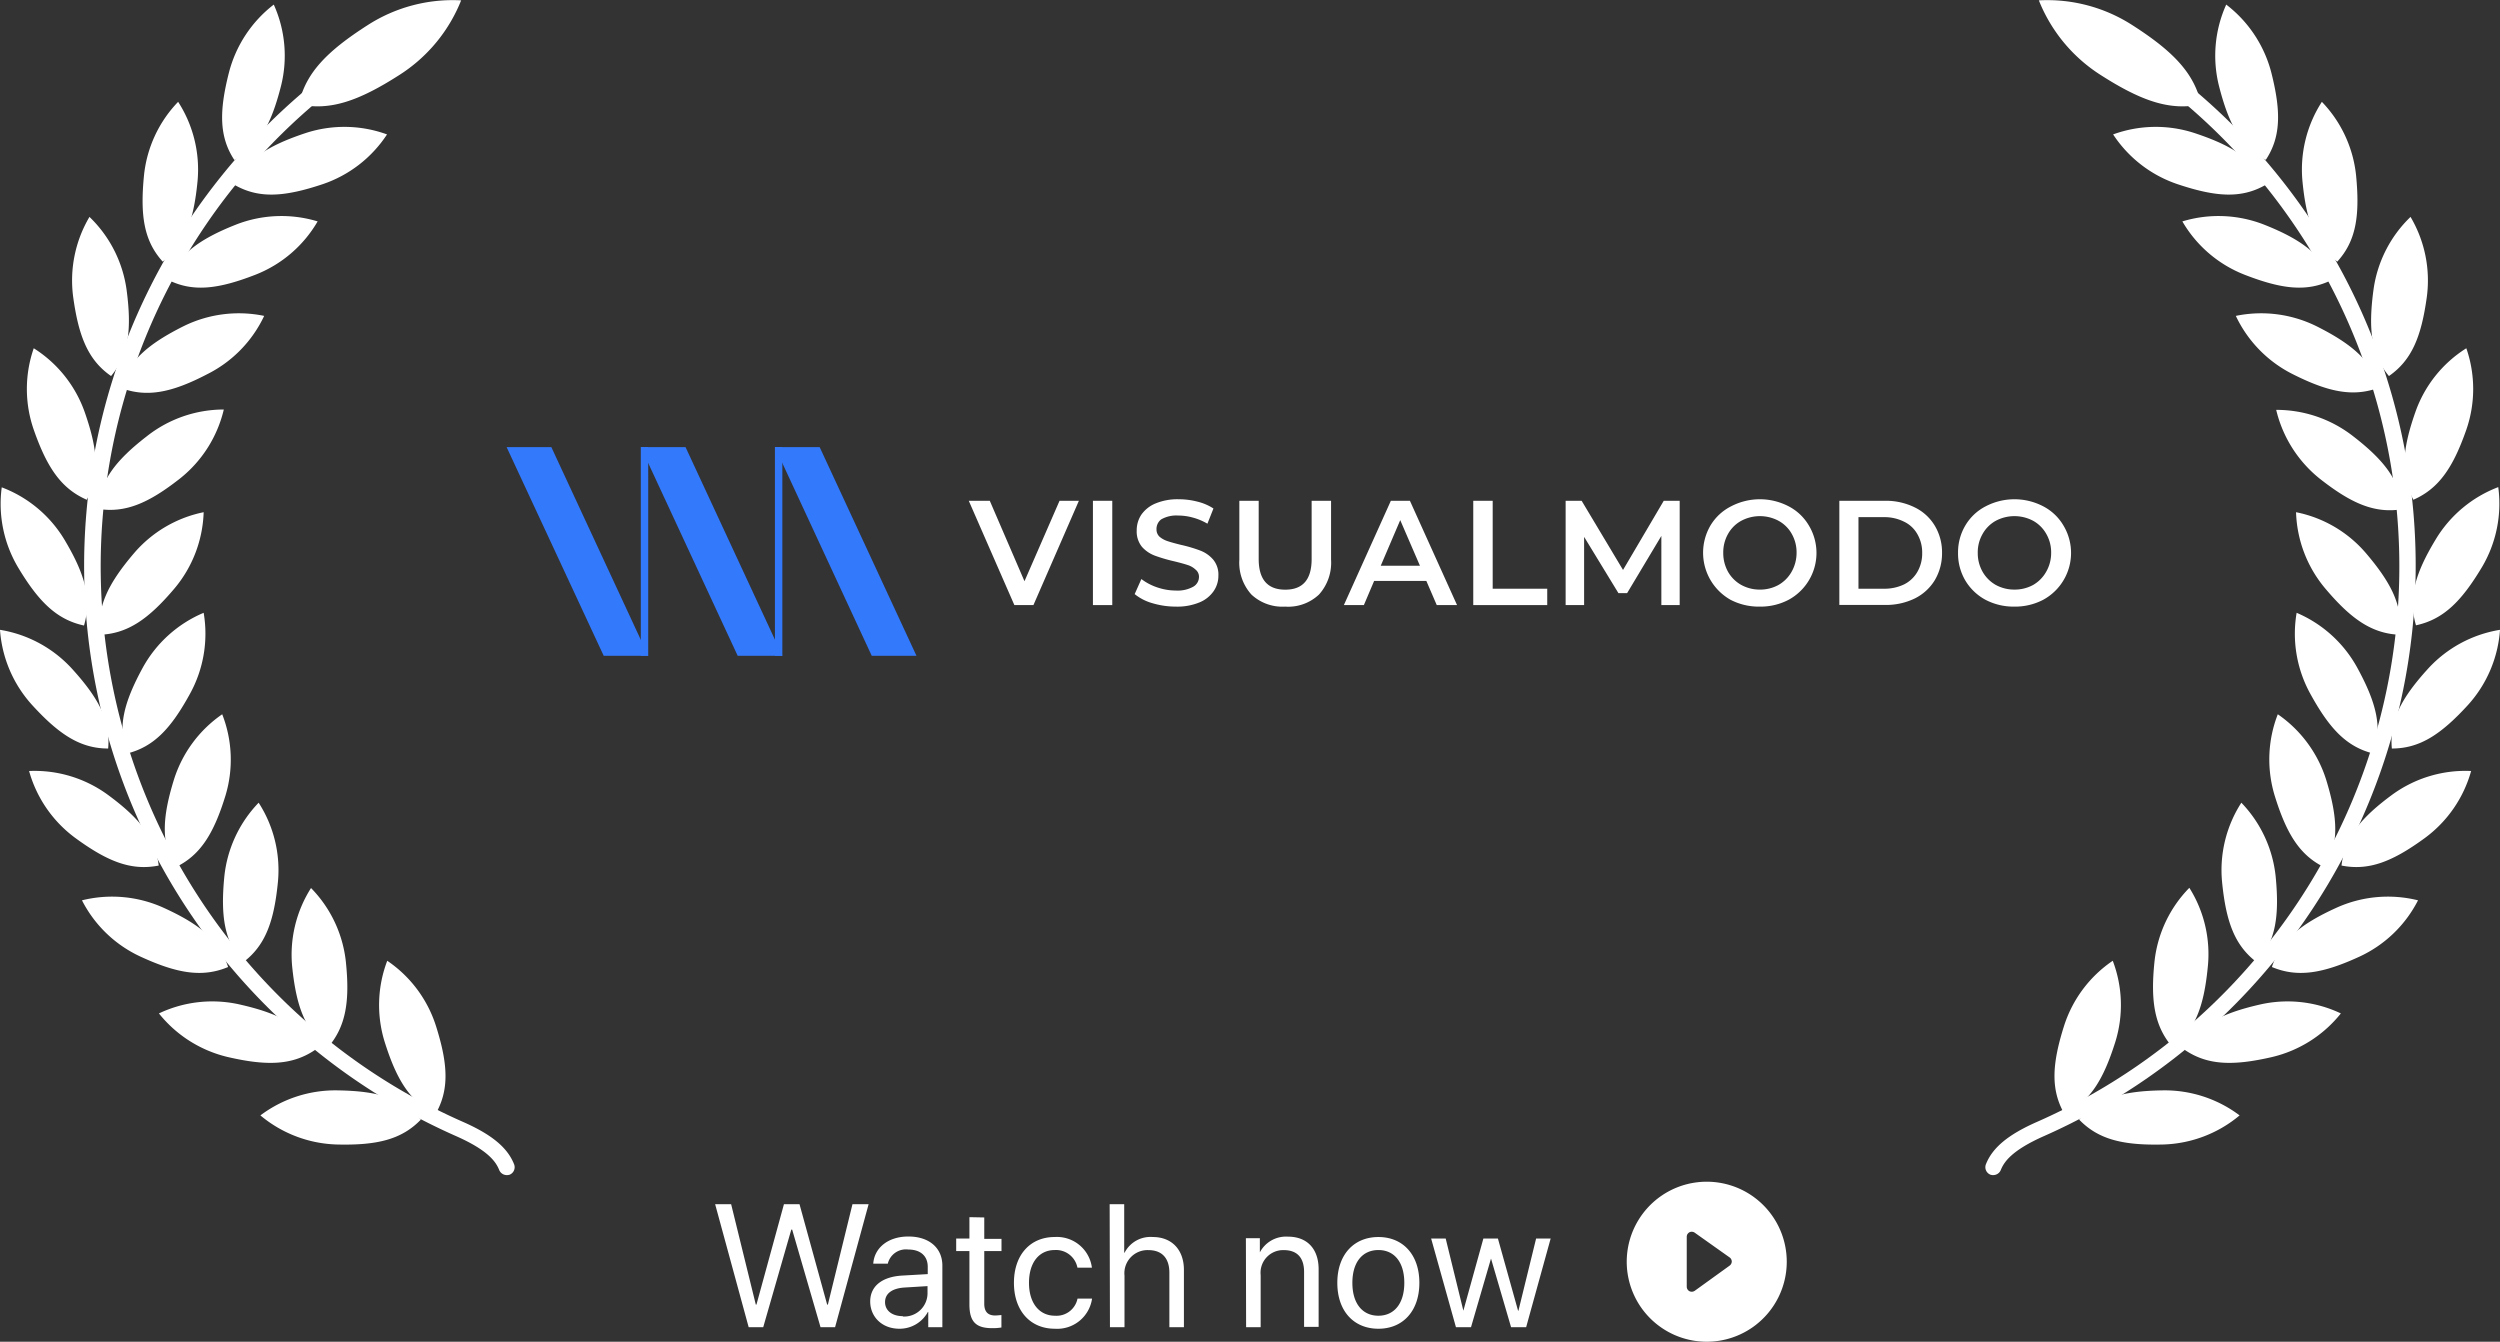 <svg xmlns="http://www.w3.org/2000/svg" viewBox="0 0 343.71 184.47"><rect x="0" y="0" width="343.71" height="184.47" fill="#333333" stroke="none"/><defs><style>.cls-1{fill:#fff;}.cls-2{fill:#3379fb;}</style></defs><g id="Layer_2" data-name="Layer 2"><g id="Layer_1-2" data-name="Layer 1"><path class="cls-1" d="M69.32,161.5a1.13,1.13,0,0,1-.69-.65c-.46-1.14-1.53-2.7-5.9-4.64A85.82,85.82,0,0,1,18,110.34,85.52,85.52,0,0,1,60.35.57a1.1,1.1,0,0,1,.95,2,83.46,83.46,0,0,0,2.33,151.66c4,1.76,6.15,3.56,7.05,5.84a1.11,1.11,0,0,1-.61,1.43A1.21,1.21,0,0,1,69.32,161.5Z"/><path class="cls-1" d="M52.9,143.29a17.1,17.1,0,0,1,.34-11.2,17.09,17.09,0,0,1,6.71,9c1.66,5.26,1.83,8.75-.07,12.07C56.42,151.5,54.56,148.55,52.9,143.29Z"/><path class="cls-1" d="M46.47,149.91a17.14,17.14,0,0,0-10.67,3.44,17.13,17.13,0,0,0,10.49,4c5.51.14,8.92-.67,11.57-3.42C55.35,151,52,150,46.47,149.91Z"/><path class="cls-1" d="M40.18,133a17.09,17.09,0,0,1,2.58-10.91,17.08,17.08,0,0,1,4.79,10.13c.57,5.48,0,8.93-2.48,11.8C42,141.72,40.75,138.46,40.18,133Z"/><path class="cls-1" d="M33,138.11a17.08,17.08,0,0,0-11.15,1.22,17.17,17.17,0,0,0,9.49,6c5.38,1.24,8.86,1.13,12-1C41.5,141,38.41,139.34,33,138.11Z"/><path class="cls-1" d="M30.84,120.53a17.16,17.16,0,0,1,4.72-10.17,17.1,17.1,0,0,1,2.65,10.9c-.54,5.48-1.74,8.76-4.8,11.06C30.86,129.46,30.31,126,30.84,120.53Z"/><path class="cls-1" d="M22.44,124.78a17.15,17.15,0,0,0-11.17-1,17.05,17.05,0,0,0,8.09,7.76c5,2.3,8.46,2.89,12,1.41C30.17,129.27,27.46,127.06,22.44,124.78Z"/><path class="cls-1" d="M23.91,107.2a17.14,17.14,0,0,1,6.64-9A17.11,17.11,0,0,1,31,109.38c-1.62,5.27-3.47,8.24-6.92,9.88C22.14,116,22.28,112.47,23.91,107.2Z"/><path class="cls-1" d="M14.7,109.18A17.08,17.08,0,0,0,4,106a17.14,17.14,0,0,0,6.37,9.22c4.46,3.26,7.7,4.52,11.45,3.78C21.36,115.15,19.16,112.44,14.7,109.18Z"/><path class="cls-1" d="M19.64,91.77A17.16,17.16,0,0,1,28,84.25a17.11,17.11,0,0,1-1.84,11.06c-2.64,4.84-5,7.38-8.75,8.3C16.15,100,17,96.61,19.64,91.77Z"/><path class="cls-1" d="M9.87,91.91A17.13,17.13,0,0,0,0,86.59,17.14,17.14,0,0,0,4.4,96.91c3.71,4.07,6.65,6,10.47,6C15.21,99.08,13.59,96,9.87,91.91Z"/><path class="cls-1" d="M18.38,76.11A17.06,17.06,0,0,1,28,70.42a17.13,17.13,0,0,1-4,10.47c-3.56,4.21-6.42,6.22-10.25,6.38C13.31,83.47,14.81,80.31,18.38,76.11Z"/><path class="cls-1" d="M8.84,74.16A17.11,17.11,0,0,0,.24,67,17.1,17.1,0,0,0,2.48,78c2.83,4.73,5.32,7.19,9.07,8C12.64,82.25,11.67,78.9,8.84,74.16Z"/><path class="cls-1" d="M20.16,60A17.12,17.12,0,0,1,30.77,56.3a17.15,17.15,0,0,1-6,9.47c-4.34,3.41-7.54,4.8-11.31,4.19C13.73,66.15,15.83,63.35,20.16,60Z"/><path class="cls-1" d="M11.64,56.64a17.09,17.09,0,0,0-7-8.76,17.06,17.06,0,0,0,0,11.2c1.82,5.21,3.78,8.1,7.29,9.63C13.74,65.33,13.46,61.84,11.64,56.64Z"/><path class="cls-1" d="M25.19,44.87a17.18,17.18,0,0,1,11.13-1.44,17.08,17.08,0,0,1-7.8,8C23.6,54,20.17,54.68,16.6,53.33,17.64,49.66,20.26,47.35,25.19,44.87Z"/><path class="cls-1" d="M17.4,39.82a17.15,17.15,0,0,0-5.1-10,17.17,17.17,0,0,0-2.24,11c.75,5.47,2.07,8.7,5.21,10.88C17.71,48.76,18.13,45.28,17.4,39.82Z"/><path class="cls-1" d="M32.47,30.87a17.14,17.14,0,0,1,11.2-.43,17.08,17.08,0,0,1-8.5,7.31c-5.13,2-8.59,2.44-12,.76C24.52,35,27.34,32.9,32.47,30.87Z"/><path class="cls-1" d="M27.16,24.9A17.17,17.17,0,0,0,24.49,14a17.08,17.08,0,0,0-4.7,10.18c-.53,5.49,0,8.94,2.58,11.79C25.43,33.66,26.63,30.39,27.16,24.9Z"/><path class="cls-1" d="M42,18.3a17.11,17.11,0,0,1,11.21.18,17.14,17.14,0,0,1-8.87,6.85c-5.24,1.75-8.73,2-12.06.11C33.82,21.94,36.75,20.05,42,18.3Z"/><path class="cls-1" d="M38.64,11.8a17.11,17.11,0,0,0-1-11.17A17.21,17.21,0,0,0,31.47,10c-1.36,5.34-1.33,8.84.75,12C35.59,20.21,37.28,17.15,38.64,11.8Z"/><path class="cls-1" d="M54.89,10.32A21.66,21.66,0,0,0,63.4.05,21.61,21.61,0,0,0,50.51,3.48C44.93,7.06,42,10.06,41.08,14.34,45.36,15.27,49.31,13.89,54.89,10.32Z"/><path class="cls-1" d="M274.39,161.5a1.13,1.13,0,0,0,.69-.65c.46-1.14,1.54-2.7,5.9-4.64a85.82,85.82,0,0,0,44.69-45.87A85.49,85.49,0,0,0,283.36.57a1.1,1.1,0,1,0-.94,2,83.46,83.46,0,0,1-2.34,151.66c-4,1.76-6.15,3.56-7.05,5.84a1.11,1.11,0,0,0,.62,1.43A1.18,1.18,0,0,0,274.39,161.5Z"/><path class="cls-1" d="M290.81,143.29a17.1,17.1,0,0,0-.34-11.2,17.09,17.09,0,0,0-6.71,9c-1.66,5.26-1.83,8.75.07,12.07C287.29,151.5,289.15,148.55,290.81,143.29Z"/><path class="cls-1" d="M297.24,149.91a17.11,17.11,0,0,1,10.67,3.44,17.12,17.12,0,0,1-10.48,4c-5.52.14-8.92-.67-11.58-3.42C288.37,151,291.72,150,297.24,149.91Z"/><path class="cls-1" d="M303.53,133A17.09,17.09,0,0,0,301,122.06a17.08,17.08,0,0,0-4.79,10.13c-.57,5.48,0,8.93,2.49,11.8C301.73,141.72,303,138.46,303.53,133Z"/><path class="cls-1" d="M310.69,138.11a17.06,17.06,0,0,1,11.14,1.22,17.12,17.12,0,0,1-9.48,6c-5.38,1.24-8.87,1.13-12-1C302.21,141,305.31,139.34,310.69,138.11Z"/><path class="cls-1" d="M312.87,120.53a17.16,17.16,0,0,0-4.72-10.17,17.1,17.1,0,0,0-2.65,10.9c.54,5.48,1.74,8.76,4.8,11.06C312.85,129.46,313.4,126,312.87,120.53Z"/><path class="cls-1" d="M321.27,124.78a17.15,17.15,0,0,1,11.17-1,17.05,17.05,0,0,1-8.09,7.76c-5,2.3-8.46,2.89-12,1.41C313.55,129.27,316.25,127.06,321.27,124.78Z"/><path class="cls-1" d="M319.81,107.2a17.19,17.19,0,0,0-6.65-9,17.11,17.11,0,0,0-.42,11.21c1.63,5.27,3.47,8.24,6.93,9.88C321.57,116,321.43,112.47,319.81,107.2Z"/><path class="cls-1" d="M329,109.18A17.09,17.09,0,0,1,339.74,106a17.14,17.14,0,0,1-6.37,9.22c-4.46,3.26-7.7,4.52-11.45,3.78C322.35,115.15,324.55,112.44,329,109.18Z"/><path class="cls-1" d="M324.07,91.77a17.16,17.16,0,0,0-8.32-7.52,17.11,17.11,0,0,0,1.84,11.06c2.65,4.84,5,7.38,8.75,8.3C327.56,100,326.72,96.61,324.07,91.77Z"/><path class="cls-1" d="M333.84,91.91a17.13,17.13,0,0,1,9.87-5.32,17.16,17.16,0,0,1-4.39,10.32c-3.72,4.07-6.65,6-10.48,6C328.5,99.08,330.12,96,333.84,91.91Z"/><path class="cls-1" d="M325.33,76.11a17,17,0,0,0-9.66-5.69,17.1,17.1,0,0,0,4,10.47c3.55,4.21,6.41,6.22,10.24,6.38C330.4,83.47,328.9,80.31,325.33,76.11Z"/><path class="cls-1" d="M334.87,74.16a17.15,17.15,0,0,1,8.6-7.19,17.1,17.1,0,0,1-2.24,11c-2.83,4.73-5.31,7.19-9.07,8C331.07,82.25,332,78.9,334.87,74.16Z"/><path class="cls-1" d="M323.55,60a17.12,17.12,0,0,0-10.61-3.65,17.22,17.22,0,0,0,6,9.47c4.34,3.41,7.54,4.8,11.31,4.19C330,66.15,327.88,63.35,323.55,60Z"/><path class="cls-1" d="M332.08,56.64a17,17,0,0,1,7-8.76,17.09,17.09,0,0,1,0,11.2c-1.82,5.21-3.78,8.1-7.28,9.63C330,65.33,330.25,61.84,332.08,56.64Z"/><path class="cls-1" d="M318.52,44.87a17.18,17.18,0,0,0-11.13-1.44,17.15,17.15,0,0,0,7.8,8c4.92,2.48,8.35,3.2,11.92,1.85C326.08,49.66,323.45,47.35,318.52,44.87Z"/><path class="cls-1" d="M326.32,39.82a17.11,17.11,0,0,1,5.09-10,17.17,17.17,0,0,1,2.24,11c-.75,5.47-2.07,8.7-5.21,10.88C326,48.76,325.58,45.28,326.32,39.82Z"/><path class="cls-1" d="M311.24,30.87a17.14,17.14,0,0,0-11.2-.43,17.08,17.08,0,0,0,8.5,7.31c5.13,2,8.59,2.44,12,.76C319.2,35,316.37,32.9,311.24,30.87Z"/><path class="cls-1" d="M316.55,24.9A17.17,17.17,0,0,1,319.22,14a17.12,17.12,0,0,1,4.71,10.18c.52,5.49,0,8.94-2.59,11.79C318.28,33.66,317.08,30.39,316.55,24.9Z"/><path class="cls-1" d="M301.73,18.3a17.11,17.11,0,0,0-11.21.18,17.13,17.13,0,0,0,8.88,6.85c5.23,1.75,8.72,2,12.05.11C309.89,21.94,307,20.05,301.73,18.3Z"/><path class="cls-1" d="M305.07,11.8a17.11,17.11,0,0,1,1-11.17,17.2,17.2,0,0,1,6.2,9.35c1.35,5.34,1.33,8.84-.76,12C308.12,20.21,306.43,17.15,305.07,11.8Z"/><path class="cls-1" d="M288.82,10.32A21.66,21.66,0,0,1,280.31.05,21.61,21.61,0,0,1,293.2,3.48c5.58,3.58,8.48,6.58,9.43,10.86C298.35,15.27,294.4,13.89,288.82,10.32Z"/><path class="cls-1" d="M108.79,169.05h.12l3.9,13.42h2l4.61-16.91H117.2l-3.38,13.8h-.1l-3.8-13.8h-2.14L104,179.36h-.09l-3.39-13.8h-2.2l4.61,16.91h2Zm14.87,13.63a4.42,4.42,0,0,0,3.91-2.31h.05v2.1h1.94V174c0-2.42-1.81-4-4.67-4s-4.69,1.62-4.83,3.73h2a2.56,2.56,0,0,1,2.81-1.94c1.69,0,2.68.89,2.68,2.38v1l-3.5.2c-2.81.16-4.41,1.48-4.41,3.56S121.23,182.68,123.66,182.68Zm.46-1.73c-1.47,0-2.44-.77-2.44-1.93s.94-1.87,2.58-2l3.26-.2v1A3.21,3.21,0,0,1,124.12,181Zm9.16-13.61v2.94h-1.82V172h1.82v7.34c0,2.35.87,3.26,3.11,3.26a7.24,7.24,0,0,0,1.29-.09v-1.71c-.14,0-.61.06-.85.06-1,0-1.51-.51-1.51-1.62V172h2.37v-1.68h-2.37v-2.94Zm16.84,6.94a4.85,4.85,0,0,0-5.12-4.21c-3.36,0-5.6,2.46-5.6,6.3s2.25,6.31,5.62,6.31a4.84,4.84,0,0,0,5.12-4.14h-2a2.94,2.94,0,0,1-3.11,2.35c-2.1,0-3.56-1.68-3.56-4.52s1.43-4.51,3.54-4.51a3,3,0,0,1,3.12,2.42Zm2.48,8.19h2v-7.1a3.18,3.18,0,0,1,3.28-3.5c1.92,0,2.89,1.16,2.89,3.1v7.5h2v-7.88c0-2.72-1.62-4.52-4.29-4.52a4,4,0,0,0-3.87,2.16h-.05v-6.67h-2Zm18.72,0h2V175.3a3.11,3.11,0,0,1,3.17-3.43c1.88,0,2.8,1.08,2.8,3v7.55h2v-7.91c0-2.77-1.54-4.49-4.22-4.49a4.06,4.06,0,0,0-3.86,2.16h0v-1.95h-1.92Zm18.19.21c3.36,0,5.63-2.43,5.63-6.31s-2.27-6.3-5.63-6.3-5.65,2.41-5.65,6.3S186.13,182.68,189.51,182.68Zm0-1.79c-2.16,0-3.58-1.64-3.58-4.52s1.42-4.51,3.58-4.51,3.56,1.64,3.56,4.51S191.66,180.89,189.51,180.89Zm23.68-10.61h-2l-2.43,9.92h-.05l-2.77-9.92h-2l-2.75,9.92h0l-2.43-9.92h-2l3.41,12.19h2.07l2.75-9.44h0l2.76,9.44h2.07Z"/><path class="cls-1" d="M245.65,173.47a11,11,0,1,1-3.22-7.78A11,11,0,0,1,245.65,173.47Zm-12.66-4a.67.67,0,0,0-.35-.12.68.68,0,0,0-.37.07.81.81,0,0,0-.27.25.75.75,0,0,0-.1.36v6.88a.71.71,0,0,0,.1.35.75.75,0,0,0,.27.26.79.79,0,0,0,.37.07.77.77,0,0,0,.35-.12L237.8,174a.72.72,0,0,0,.21-.25.65.65,0,0,0,.08-.31.72.72,0,0,0-.08-.32.69.69,0,0,0-.21-.24Z"/><path class="cls-1" d="M148.33,68.85l-6.25,14.34h-2.62l-6.27-14.34h2.89l4.77,11.06,4.82-11.06Z"/><path class="cls-1" d="M150.26,68.85h2.66V83.19h-2.66Z"/><path class="cls-1" d="M161.66,83.4a11.2,11.2,0,0,1-3.22-.47A6.81,6.81,0,0,1,156,81.68l.92-2.07a7.6,7.6,0,0,0,2.16,1.14,8,8,0,0,0,2.58.44,4.42,4.42,0,0,0,2.38-.52,1.55,1.55,0,0,0,.8-1.35,1.24,1.24,0,0,0-.46-1,2.76,2.76,0,0,0-1.1-.64c-.45-.15-1.07-.32-1.85-.51a22,22,0,0,1-2.66-.78A4.46,4.46,0,0,1,157,75.18a3.34,3.34,0,0,1-.72-2.25,3.87,3.87,0,0,1,.63-2.16,4.45,4.45,0,0,1,1.95-1.55,7.86,7.86,0,0,1,3.2-.58,10.26,10.26,0,0,1,2.58.33,7.07,7.07,0,0,1,2.19.94L166,72a8.05,8.05,0,0,0-2-.84,7.46,7.46,0,0,0-2-.28,4.19,4.19,0,0,0-2.36.53A1.66,1.66,0,0,0,159,72.8a1.33,1.33,0,0,0,.43,1,3.3,3.3,0,0,0,1.13.61c.45.15,1.07.32,1.85.51a19.36,19.36,0,0,1,2.62.78,4.42,4.42,0,0,1,1.74,1.21,3.22,3.22,0,0,1,.74,2.22,3.72,3.72,0,0,1-.66,2.15,4.37,4.37,0,0,1-1.94,1.54A8,8,0,0,1,161.66,83.4Z"/><path class="cls-1" d="M176.68,83.4a6.23,6.23,0,0,1-4.63-1.66,6.53,6.53,0,0,1-1.66-4.8V68.85h2.66v8c0,2.82,1.22,4.22,3.65,4.22s3.63-1.4,3.63-4.22v-8H183v8.09a6.53,6.53,0,0,1-1.66,4.8A6.17,6.17,0,0,1,176.68,83.4Z"/><path class="cls-1" d="M196.1,79.87h-7.18l-1.41,3.32h-2.75l6.46-14.34h2.62l6.48,14.34h-2.79Zm-.88-2.09-2.71-6.27-2.68,6.27Z"/><path class="cls-1" d="M202.55,68.85h2.67V80.94h7.5v2.25H202.55Z"/><path class="cls-1" d="M228.41,83.19l0-9.51-4.71,7.87h-1.19l-4.72-7.74v9.38h-2.54V68.85h2.2l5.69,9.51,5.6-9.51h2.19l0,14.34Z"/><path class="cls-1" d="M241.92,83.4a8.39,8.39,0,0,1-4-.94,7.43,7.43,0,0,1-2.76-10.21A6.94,6.94,0,0,1,238,69.61a8.55,8.55,0,0,1,7.91,0,6.92,6.92,0,0,1,2.77,2.62,7.33,7.33,0,0,1-2.77,10.23A8.32,8.32,0,0,1,241.92,83.4Zm0-2.34a5.24,5.24,0,0,0,2.58-.63,4.77,4.77,0,0,0,1.81-1.81A5.28,5.28,0,0,0,247,76a5.15,5.15,0,0,0-.65-2.58,4.63,4.63,0,0,0-1.81-1.81,5.45,5.45,0,0,0-5.16,0,4.63,4.63,0,0,0-1.81,1.81,5.15,5.15,0,0,0-.65,2.58,5.28,5.28,0,0,0,.65,2.6,4.77,4.77,0,0,0,1.81,1.81A5.24,5.24,0,0,0,241.92,81.06Z"/><path class="cls-1" d="M252.88,68.85h6.27a8.94,8.94,0,0,1,4.08.9A6.57,6.57,0,0,1,266,72.27,7.13,7.13,0,0,1,267,76a7.23,7.23,0,0,1-1,3.77,6.7,6.7,0,0,1-2.77,2.52,9.06,9.06,0,0,1-4.08.88h-6.27ZM259,80.94a6.24,6.24,0,0,0,2.77-.59,4.34,4.34,0,0,0,1.84-1.73,5.05,5.05,0,0,0,.66-2.6,5,5,0,0,0-.66-2.58,4.14,4.14,0,0,0-1.84-1.72A6,6,0,0,0,259,71.1h-3.49v9.84Z"/><path class="cls-1" d="M276.92,83.4a8.32,8.32,0,0,1-3.95-.94,7.21,7.21,0,0,1-2.77-2.65,7.3,7.3,0,0,1-1-3.79,7.21,7.21,0,0,1,1-3.77A6.9,6.9,0,0,1,273,69.61a8.55,8.55,0,0,1,7.91,0,6.92,6.92,0,0,1,2.77,2.62,7.33,7.33,0,0,1-2.77,10.23A8.33,8.33,0,0,1,276.92,83.4Zm0-2.34a5.31,5.31,0,0,0,2.59-.63,4.81,4.81,0,0,0,1.8-1.81A5.18,5.18,0,0,0,282,76a5.05,5.05,0,0,0-.66-2.58,4.67,4.67,0,0,0-1.8-1.81,5.47,5.47,0,0,0-5.17,0,4.67,4.67,0,0,0-1.8,1.81,5.05,5.05,0,0,0-.66,2.58,5.18,5.18,0,0,0,.66,2.6,4.81,4.81,0,0,0,1.8,1.81A5.3,5.3,0,0,0,276.92,81.06Z"/><path class="cls-2" d="M69.65,61.47H75.8L89.12,90.16H83Z"/><path class="cls-2" d="M88.1,61.47h6.15l13.32,28.69h-6.15Z"/><path class="cls-2" d="M106.54,61.47h6.15L126,90.16h-6.15Z"/><rect class="cls-2" x="88.1" y="61.47" width="1.02" height="28.69"/><rect class="cls-2" x="106.54" y="61.47" width="1.02" height="28.69"/></g></g></svg>